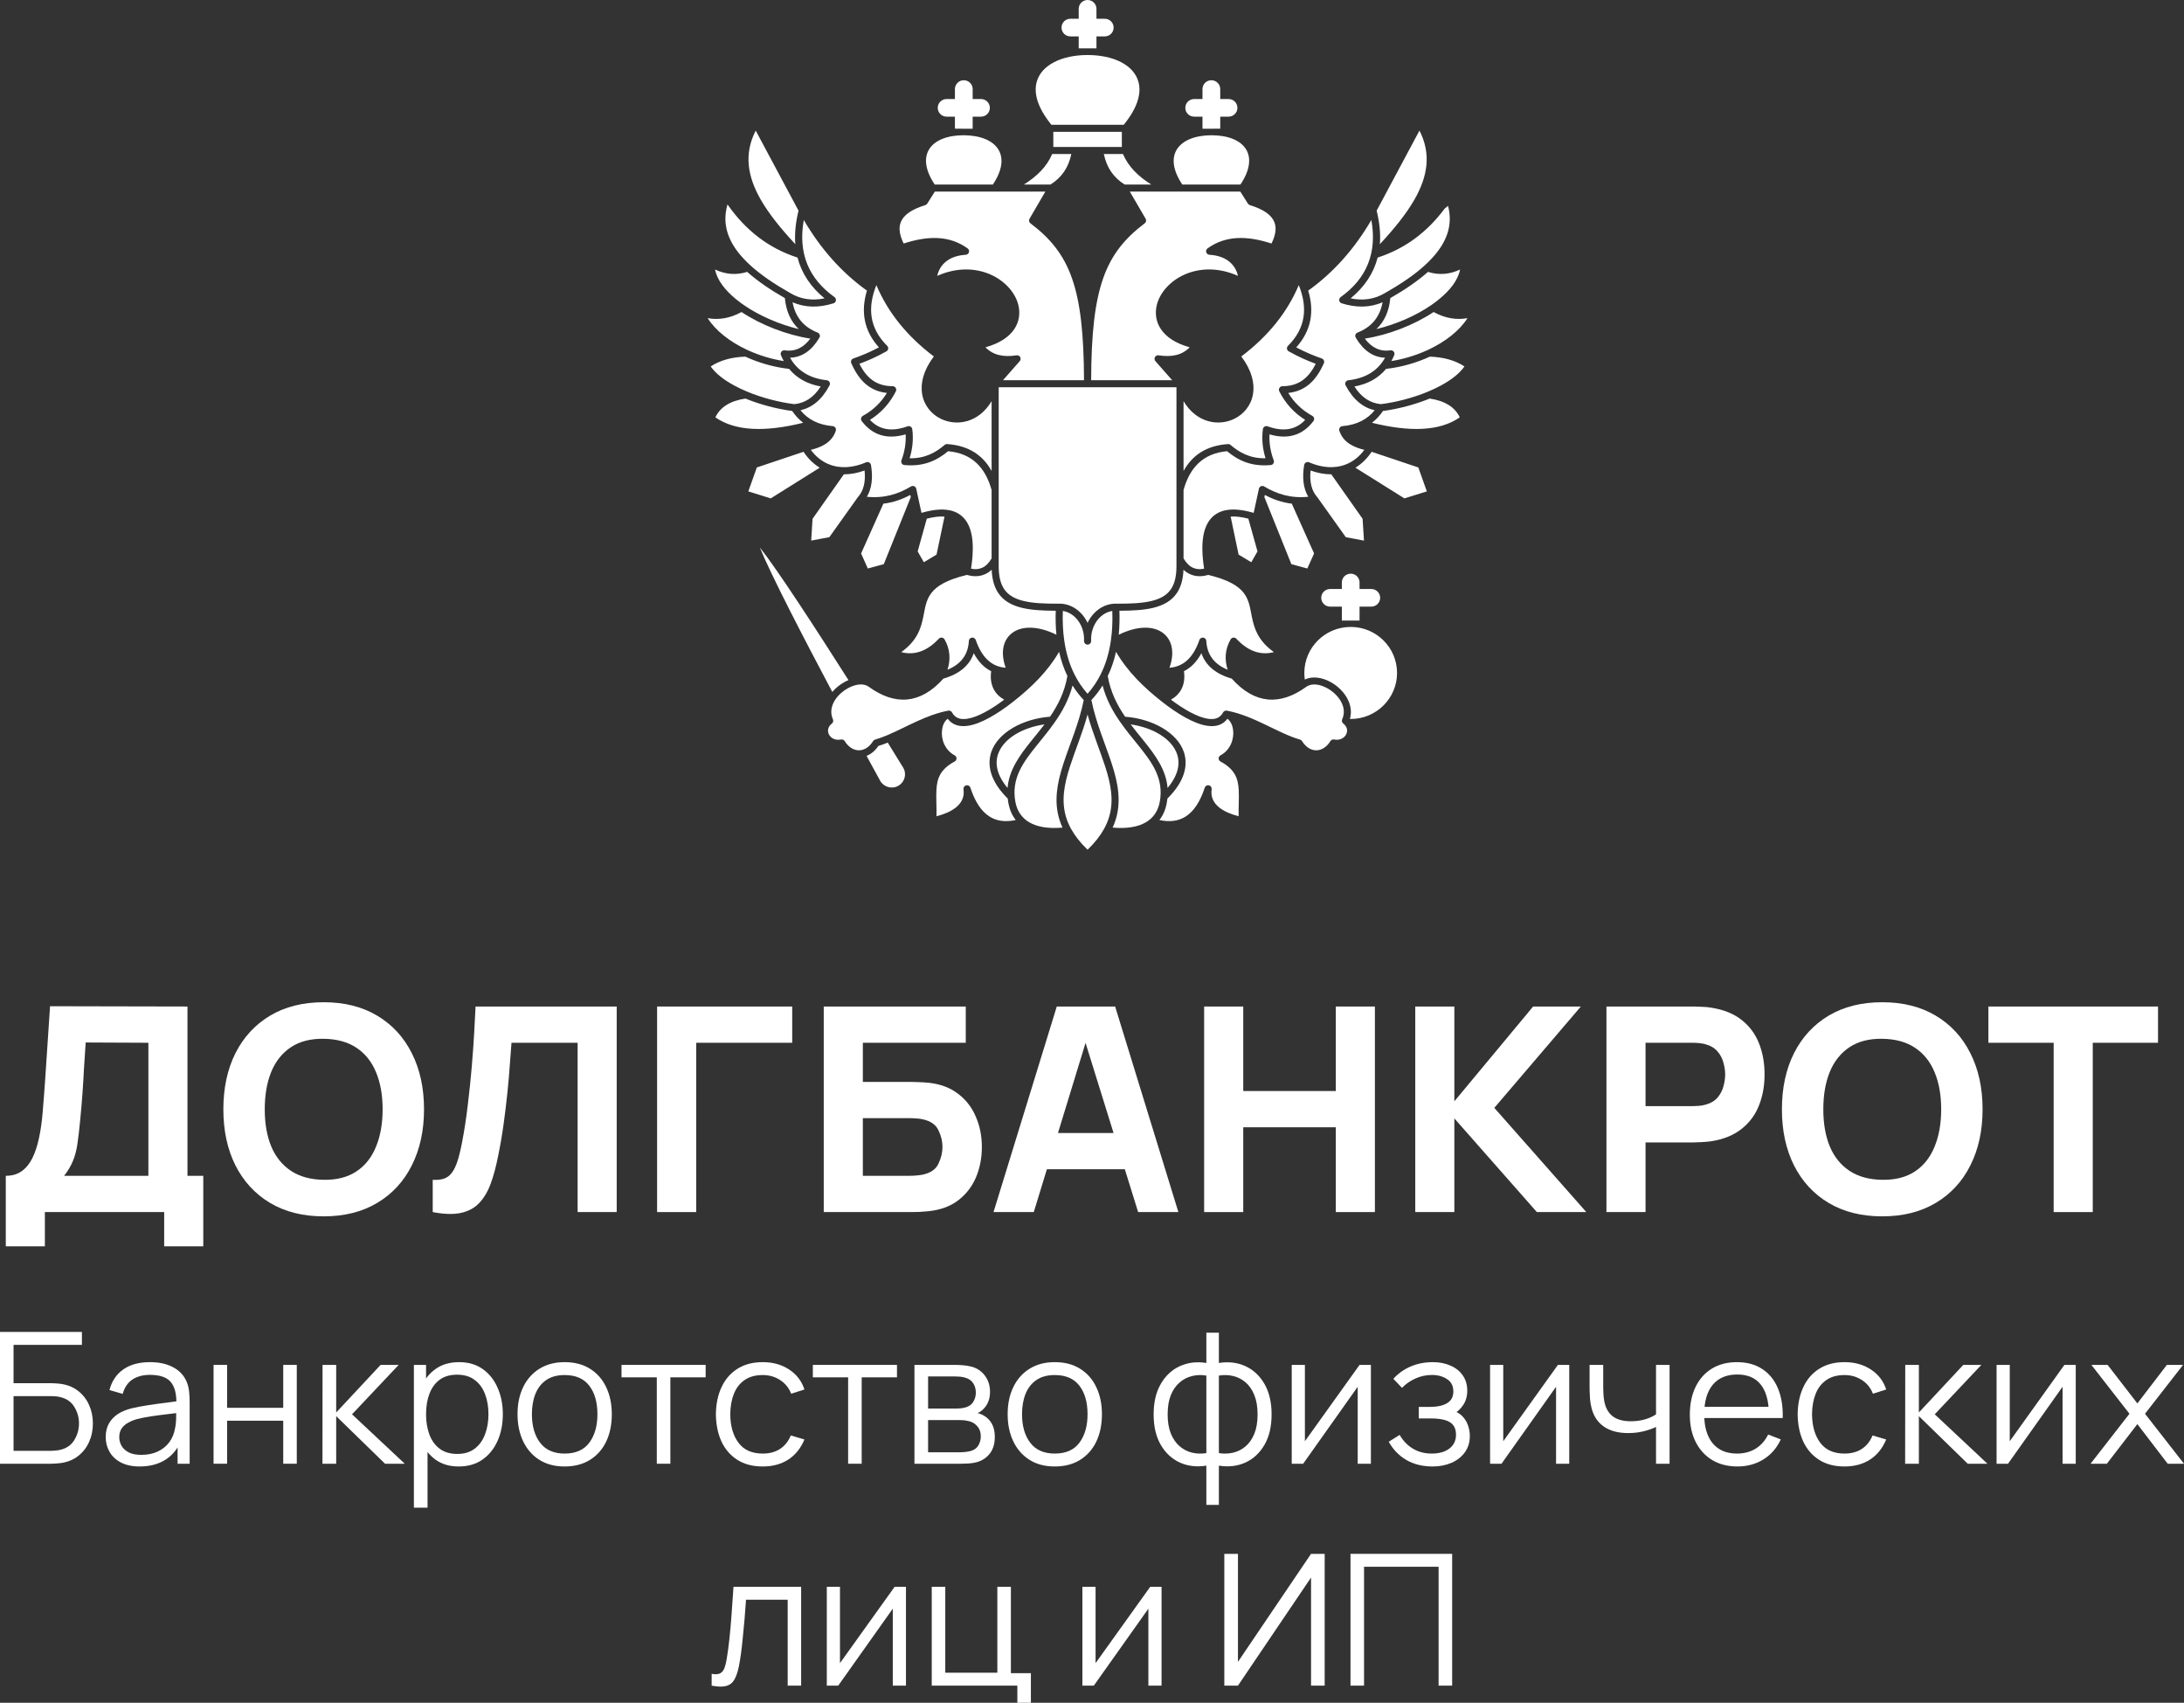 <svg width="195" height="152" viewBox="0 0 195 152" fill="none" xmlns="http://www.w3.org/2000/svg">
<rect x="0" y="0" width="195" height="152" fill="#333333" stroke="none"/>
<path fill-rule="evenodd" clip-rule="evenodd" d="M98.581 73.984C98.763 73.656 98.9 73.33 99.005 73.004C99.479 71.503 99.189 70.015 98.683 68.441C98.215 66.984 97.563 65.454 97.104 63.782C96.646 65.454 95.993 66.984 95.525 68.441C95.019 70.015 94.73 71.503 95.204 73.004C95.309 73.33 95.446 73.656 95.627 73.984C95.63 73.987 95.63 73.991 95.634 73.994C95.971 74.604 96.448 75.22 97.104 75.852C97.76 75.22 98.237 74.604 98.575 73.994C98.578 73.991 98.578 73.987 98.581 73.984ZM95.764 61.191C95.436 62.443 94.86 63.489 94.204 64.43C94.192 64.453 94.179 64.472 94.163 64.487C93.666 65.198 93.125 65.85 92.613 66.485C91.352 68.046 90.267 69.494 90.662 71.595C90.961 73.182 92.31 74.102 94.867 73.877C94.761 73.65 94.672 73.422 94.602 73.195C94.087 71.567 94.373 69.955 94.921 68.248C95.487 66.482 96.334 64.608 96.764 62.493C96.388 62.092 96.054 61.659 95.764 61.191ZM98.444 61.191C98.155 61.659 97.82 62.092 97.445 62.493C97.875 64.608 98.721 66.482 99.288 68.248C99.835 69.955 100.122 71.567 99.606 73.195C99.536 73.422 99.447 73.65 99.342 73.877C101.898 74.102 103.248 73.182 103.547 71.595C103.942 69.494 102.856 68.046 101.596 66.485C101.083 65.85 100.542 65.199 100.046 64.487C100.03 64.472 100.017 64.453 100.004 64.43C99.348 63.489 98.772 62.443 98.444 61.191ZM94.564 58.185C93.533 59.958 92.078 61.371 90.458 62.642C89.073 63.729 87.599 64.608 86.453 64.784C85.68 64.904 85.04 64.728 84.617 64.162C84.333 64.37 84.168 64.734 84.114 65.132C83.999 65.948 84.343 66.949 85.234 67.427C85.336 67.477 85.403 67.585 85.403 67.701C85.403 67.815 85.339 67.923 85.237 67.977C83.955 68.669 83.659 69.478 83.608 70.537C83.573 71.21 83.63 71.978 83.617 72.863C84.263 72.701 84.878 72.452 85.336 72.091C85.833 71.696 86.132 71.162 86.027 70.454C86.004 70.293 86.106 70.141 86.269 70.104C86.428 70.066 86.59 70.154 86.641 70.312C87.042 71.532 87.596 72.417 88.36 72.897C88.994 73.296 89.767 73.4 90.693 73.201C90.362 72.784 90.146 72.278 90.038 71.712C90.012 71.564 89.99 71.421 89.974 71.282C88.424 69.75 88.109 68.305 88.51 67.12C89.102 65.391 91.317 64.162 93.752 63.979C94.456 62.952 95.054 61.785 95.303 60.347C94.981 59.68 94.736 58.96 94.564 58.185ZM99.644 58.185C99.473 58.96 99.228 59.68 98.906 60.347C99.154 61.785 99.753 62.948 100.456 63.979C102.891 64.162 105.107 65.391 105.699 67.12C106.1 68.305 105.785 69.75 104.235 71.282C104.219 71.421 104.196 71.564 104.168 71.712C104.063 72.278 103.846 72.784 103.515 73.201C104.441 73.4 105.215 73.296 105.848 72.897C106.612 72.417 107.166 71.532 107.567 70.312C107.618 70.154 107.781 70.066 107.94 70.104C108.102 70.141 108.204 70.293 108.182 70.454C108.077 71.162 108.376 71.697 108.872 72.091C109.331 72.452 109.945 72.701 110.591 72.863C110.579 71.978 110.636 71.21 110.601 70.537C110.55 69.478 110.251 68.669 108.971 67.977C108.869 67.923 108.806 67.815 108.806 67.701C108.806 67.585 108.873 67.477 108.974 67.427C109.866 66.949 110.209 65.948 110.095 65.132C110.041 64.734 109.875 64.37 109.592 64.162C109.169 64.728 108.529 64.905 107.755 64.784C106.609 64.608 105.135 63.729 103.751 62.642C102.131 61.371 100.676 59.958 99.644 58.185ZM93.256 64.664C91.311 64.942 89.592 65.919 89.111 67.322C88.812 68.201 89.029 69.228 89.961 70.338C90.095 68.726 91.031 67.439 92.116 66.093C92.489 65.628 92.88 65.161 93.256 64.664ZM100.953 64.664C101.328 65.161 101.72 65.628 102.092 66.093C103.178 67.439 104.114 68.726 104.247 70.338C105.18 69.228 105.396 68.201 105.097 67.322C104.617 65.919 102.898 64.942 100.953 64.664ZM79.263 66.289C78.98 66.406 78.703 66.507 78.426 66.589C78.13 67.028 77.764 67.322 77.372 67.474C78.06 68.745 78.518 69.579 78.594 69.712C78.922 70.274 79.648 70.467 80.215 70.141C80.781 69.816 80.975 69.099 80.647 68.533C80.571 68.4 80.052 67.556 79.263 66.289ZM88.497 59.914C87.886 59.614 87.361 59.089 86.941 58.309C86.568 59.393 85.68 60.161 84.232 60.578C83.184 61.747 82.105 62.335 81.007 62.439C79.89 62.547 78.741 62.152 77.576 61.311C77.245 61.071 76.809 61.049 76.363 61.169C76.338 61.178 76.309 61.188 76.283 61.191C76.092 61.248 75.901 61.33 75.72 61.428C75.265 61.678 74.841 62.047 74.561 62.48C74.549 62.512 74.529 62.541 74.507 62.566C74.214 63.065 74.112 63.644 74.37 64.213C74.428 64.345 74.389 64.5 74.275 64.589C73.906 64.87 73.855 65.271 74.02 65.578C74.198 65.903 74.596 66.115 75.09 66.014C75.22 65.986 75.354 66.046 75.424 66.159C75.749 66.687 76.21 66.975 76.681 66.978C77.152 66.981 77.617 66.7 77.954 66.156C77.996 66.09 78.06 66.043 78.136 66.02C78.496 65.916 78.862 65.78 79.231 65.625C79.257 65.613 79.279 65.603 79.304 65.594C80.947 64.892 82.704 63.808 84.665 63.438C84.684 63.435 84.706 63.432 84.728 63.432C84.766 63.435 84.802 63.441 84.833 63.451C84.891 63.473 84.942 63.511 84.98 63.561C84.993 63.574 85.002 63.59 85.008 63.606C85.285 64.118 85.769 64.254 86.358 64.162C87.31 64.017 88.497 63.328 89.659 62.458C89.242 62.221 88.933 61.915 88.736 61.542C88.497 61.099 88.411 60.559 88.497 59.914ZM109.977 60.578C108.529 60.161 107.64 59.393 107.268 58.309C106.848 59.089 106.323 59.614 105.711 59.914C105.797 60.559 105.711 61.099 105.473 61.542C105.275 61.915 104.967 62.221 104.55 62.458C105.711 63.328 106.899 64.016 107.851 64.162C108.439 64.254 108.923 64.118 109.2 63.606C109.207 63.59 109.216 63.574 109.229 63.561C109.267 63.511 109.318 63.473 109.375 63.451C109.407 63.441 109.442 63.435 109.48 63.432C109.503 63.432 109.525 63.435 109.544 63.438C111.976 63.896 114.096 65.454 116.073 66.02C116.149 66.042 116.213 66.09 116.254 66.156C116.591 66.7 117.056 66.981 117.527 66.978C117.998 66.975 118.46 66.687 118.785 66.159C118.855 66.046 118.988 65.986 119.119 66.014C120.01 66.197 120.615 65.303 120.071 64.715C120.064 64.705 120.058 64.699 120.052 64.693C120.017 64.655 119.978 64.623 119.934 64.588C119.819 64.5 119.781 64.345 119.838 64.212C120.335 63.106 119.488 61.975 118.489 61.428C117.849 61.08 117.126 60.954 116.633 61.311C115.468 62.152 114.319 62.547 113.202 62.439C112.103 62.335 111.024 61.747 109.977 60.578ZM120.526 64.181H120.599C122.881 64.181 124.737 62.341 124.737 60.072C124.737 57.803 122.881 55.964 120.599 55.964C118.313 55.964 116.458 57.803 116.458 60.072C116.458 60.271 116.474 60.467 116.499 60.66C117.155 60.341 118.021 60.455 118.794 60.878C119.981 61.523 120.917 62.86 120.526 64.181ZM94.895 54.538C94.863 55.47 94.901 56.349 95.022 57.174C95.022 57.18 95.022 57.19 95.025 57.199C95.184 58.286 95.477 59.276 95.913 60.157C95.913 60.161 95.917 60.164 95.917 60.167C96.235 60.812 96.63 61.4 97.104 61.931C97.578 61.4 97.973 60.809 98.291 60.167C98.291 60.164 98.294 60.161 98.294 60.157C98.731 59.276 99.023 58.286 99.183 57.199C99.186 57.19 99.186 57.18 99.186 57.174C99.307 56.349 99.345 55.47 99.313 54.538C98.301 54.696 97.486 55.682 97.422 56.924C97.429 57.029 97.429 57.136 97.422 57.243C97.416 57.411 97.276 57.544 97.107 57.544C96.935 57.544 96.798 57.411 96.789 57.243C96.786 57.136 96.786 57.029 96.789 56.924C96.725 55.682 95.907 54.696 94.895 54.538ZM75.758 60.714C72.836 56.118 69.404 50.837 67.841 48.868C68.79 51.226 71.741 56.924 74.313 61.769C74.618 61.408 75 61.102 75.414 60.877C75.526 60.814 75.64 60.761 75.758 60.714ZM88.542 50.859C88.351 51.039 88.141 51.178 87.918 51.27C87.46 51.469 86.931 51.494 86.333 51.32C84.553 51.75 83.646 52.294 83.156 52.939C82.656 53.59 82.59 54.329 82.43 55.094C82.217 56.124 81.88 57.199 80.466 58.214C81.622 58.511 82.742 58.169 83.825 57.016C83.895 56.943 83.993 56.905 84.095 56.918C84.194 56.93 84.283 56.987 84.334 57.076C84.846 57.98 84.881 58.884 84.598 59.784C85.814 59.288 86.441 58.425 86.505 57.215C86.511 57.063 86.626 56.94 86.775 56.918C86.928 56.899 87.071 56.987 87.119 57.126C87.686 58.767 88.599 59.522 89.793 59.607C89.264 58.138 89.618 56.99 90.484 56.425C91.308 55.881 92.677 55.849 94.323 56.662C94.256 55.982 94.237 55.268 94.262 54.519C93.088 54.519 92.088 54.459 91.27 54.266C90.308 54.035 89.596 53.624 89.134 52.942C88.787 52.427 88.58 51.747 88.542 50.859ZM105.668 50.859C105.63 51.747 105.423 52.427 105.076 52.942C104.614 53.624 103.898 54.035 102.94 54.266C102.122 54.459 101.122 54.519 99.948 54.519C99.973 55.268 99.954 55.982 99.887 56.662C101.533 55.849 102.902 55.881 103.726 56.425C104.592 56.99 104.945 58.138 104.417 59.607C105.61 59.522 106.524 58.767 107.091 57.126C107.138 56.987 107.282 56.899 107.434 56.918C107.584 56.94 107.699 57.063 107.705 57.215C107.769 58.425 108.396 59.288 109.612 59.784C109.328 58.883 109.363 57.98 109.876 57.076C109.927 56.987 110.016 56.93 110.115 56.918C110.216 56.905 110.315 56.943 110.385 57.016C111.467 58.169 112.588 58.511 113.743 58.213C112.33 57.199 111.993 56.124 111.779 55.094C111.62 54.329 111.553 53.59 111.054 52.938C110.563 52.294 109.656 51.75 107.877 51.32C107.278 51.494 106.75 51.469 106.292 51.27C106.069 51.178 105.859 51.039 105.668 50.859ZM105.041 50.543V34.57H89.169V50.543C89.169 51.434 89.328 52.101 89.659 52.591C90.038 53.15 90.633 53.466 91.416 53.653C92.269 53.855 93.333 53.899 94.587 53.887H94.59C95.647 53.88 96.621 54.566 97.105 55.603C97.588 54.566 98.562 53.88 99.619 53.887H99.622C100.877 53.899 101.94 53.855 102.793 53.653C103.576 53.466 104.171 53.15 104.55 52.591C104.881 52.101 105.041 51.434 105.041 50.543ZM119.807 55.398V54.152H118.76C118.321 54.152 117.967 53.798 117.967 53.365C117.967 52.932 118.321 52.578 118.76 52.578H119.807V51.994C119.807 51.561 120.161 51.21 120.6 51.21C121.036 51.21 121.389 51.561 121.389 51.994V52.578H122.437C122.876 52.578 123.229 52.932 123.229 53.365C123.229 53.798 122.876 54.152 122.437 54.152H121.389V55.398H119.807ZM77.404 25.942C75.138 24.32 73.269 22.206 71.767 19.64C71.239 22.601 72.203 24.874 74.508 26.52C74.606 26.593 74.654 26.71 74.635 26.827C74.616 26.944 74.533 27.042 74.419 27.076C73.129 27.478 71.904 27.481 70.764 26.979C71.013 28.328 71.78 29.21 72.999 29.687C73.028 29.697 73.056 29.712 73.079 29.731H73.082C73.123 29.763 73.158 29.804 73.177 29.855H73.18C73.2 29.905 73.209 29.956 73.206 30.009L73.203 30.022C73.196 30.07 73.18 30.111 73.158 30.145C72.49 31.274 71.627 31.896 70.541 31.931C71.2 33.103 72.292 33.773 73.82 33.944C73.925 33.957 74.017 34.017 74.065 34.109C74.116 34.2 74.116 34.311 74.065 34.403C73.378 35.702 72.496 36.387 71.471 36.624C72.127 37.427 73.056 37.93 74.352 38.04C74.447 38.047 74.533 38.1 74.587 38.176C74.641 38.258 74.654 38.356 74.626 38.448C74.275 39.538 73.276 39.94 72.394 40.158C72.833 40.749 73.349 41.157 73.916 41.406C73.951 41.413 73.986 41.428 74.017 41.447C75.033 41.858 76.198 41.76 77.328 41.27C77.417 41.229 77.519 41.236 77.605 41.283C77.691 41.327 77.751 41.413 77.767 41.507C77.958 42.664 77.834 43.615 77.401 44.346C78.958 44.504 80.218 44.099 81.336 43.426C81.422 43.372 81.53 43.366 81.625 43.407C81.718 43.448 81.788 43.53 81.807 43.628L82.275 45.783L82.421 45.742C83.344 45.486 84.108 45.426 84.729 45.54C84.742 45.54 84.757 45.543 84.773 45.547C84.786 45.547 84.799 45.553 84.812 45.556C85.101 45.616 85.356 45.717 85.579 45.853C86.2 46.229 86.597 46.886 86.766 47.813C86.906 48.596 86.884 49.586 86.699 50.764C87.059 50.84 87.38 50.818 87.667 50.695C88.011 50.55 88.294 50.259 88.536 49.848V43.739C87.985 41.77 86.82 40.474 84.653 40.278C83.672 41.09 82.51 41.672 80.753 41.514C80.654 41.507 80.565 41.454 80.514 41.368C80.46 41.286 80.451 41.182 80.486 41.093C80.775 40.319 80.903 39.548 80.861 38.773C79.225 39.251 77.91 38.868 76.94 37.588C76.885 37.516 76.863 37.424 76.882 37.336C76.901 37.247 76.959 37.168 77.038 37.124C77.968 36.612 78.674 35.92 79.187 35.076C77.681 34.908 76.717 34.023 76.007 32.424C75.972 32.345 75.972 32.254 76.007 32.171C76.042 32.092 76.109 32.032 76.192 32.001C76.816 31.783 77.579 31.485 78.474 31.011C77.127 29.51 76.844 27.803 77.404 25.942ZM121.211 29.687C122.431 29.21 123.198 28.328 123.446 26.979C122.306 27.481 121.081 27.478 119.792 27.076C119.677 27.042 119.594 26.944 119.575 26.827C119.556 26.71 119.604 26.593 119.703 26.52C122.007 24.874 122.972 22.601 122.443 19.64C120.941 22.206 119.072 24.32 116.806 25.942C117.366 27.803 117.08 29.51 115.736 31.011C116.631 31.485 117.395 31.782 118.019 32.001C118.101 32.032 118.168 32.092 118.203 32.171C118.238 32.253 118.238 32.345 118.203 32.424C117.493 34.023 116.529 34.908 115.023 35.076C115.536 35.92 116.242 36.612 117.172 37.124C117.252 37.168 117.309 37.247 117.328 37.335C117.347 37.424 117.325 37.516 117.271 37.588C116.3 38.868 114.985 39.251 113.349 38.773C113.308 39.548 113.435 40.319 113.725 41.093C113.76 41.182 113.75 41.286 113.696 41.368C113.645 41.453 113.556 41.507 113.457 41.514C111.7 41.672 110.538 41.09 109.558 40.278C107.39 40.474 106.225 41.77 105.674 43.739V49.848C105.916 50.259 106.2 50.549 106.543 50.695C106.83 50.818 107.151 50.84 107.511 50.764C107.326 49.586 107.304 48.596 107.444 47.812C107.613 46.886 108.011 46.229 108.631 45.853C108.854 45.717 109.109 45.616 109.399 45.556C109.411 45.553 109.424 45.546 109.437 45.546C109.453 45.543 109.469 45.54 109.481 45.54C110.102 45.426 110.866 45.486 111.789 45.742L111.936 45.783L112.403 43.628C112.423 43.53 112.493 43.448 112.585 43.407C112.68 43.366 112.789 43.372 112.875 43.426C113.992 44.099 115.252 44.503 116.809 44.345C116.376 43.615 116.252 42.664 116.443 41.507C116.459 41.412 116.519 41.327 116.605 41.283C116.691 41.235 116.793 41.229 116.882 41.27C118.012 41.76 119.177 41.858 120.193 41.447C120.225 41.428 120.26 41.412 120.295 41.406C120.861 41.156 121.377 40.749 121.816 40.158C120.934 39.94 119.935 39.538 119.585 38.448C119.556 38.356 119.569 38.258 119.623 38.176C119.677 38.1 119.763 38.046 119.858 38.04C121.154 37.929 122.084 37.427 122.739 36.624C121.714 36.387 120.833 35.701 120.145 34.402C120.094 34.311 120.094 34.2 120.145 34.108C120.193 34.017 120.285 33.957 120.39 33.944C121.918 33.773 123.01 33.103 123.669 31.931C122.583 31.896 121.721 31.273 121.052 30.145C121.03 30.11 121.014 30.069 121.008 30.022L121.004 30.009C121.001 29.956 121.011 29.905 121.03 29.855H121.033C121.052 29.804 121.087 29.763 121.129 29.731H121.132C121.154 29.712 121.183 29.697 121.211 29.687ZM112.891 44.374L115.3 50.36L116.726 50.748L117.328 49.405L115.338 44.961C114.453 44.854 113.661 44.573 112.932 44.181L112.891 44.374ZM81.32 44.374C81.294 44.254 81.279 44.181 81.279 44.181C80.55 44.573 79.757 44.854 78.872 44.962L76.883 49.405L77.484 50.748L78.91 50.36L81.32 44.374ZM111.461 46.301C110.85 46.144 110.325 46.08 109.879 46.115L110.589 49.509L111.725 50.189L112.276 49.222L111.461 46.301ZM84.331 46.115C83.885 46.08 83.36 46.144 82.749 46.301L81.934 49.222L82.485 50.189L83.621 49.509L84.331 46.115ZM118.865 42.341C118.26 42.344 117.637 42.224 117.016 42C116.914 42.999 117.095 43.798 117.608 44.374L117.633 44.405L120.161 47.951L121.784 48.258L121.66 46.311L118.865 42.341ZM76.603 44.373C77.115 43.798 77.296 42.999 77.195 42C76.574 42.224 75.95 42.344 75.345 42.341L72.55 46.311L72.426 48.258L74.05 47.951L76.577 44.405L76.603 44.373ZM122.469 40.331C122.049 40.954 121.558 41.422 121.02 41.75L125.394 44.49L127.396 43.865L126.636 41.728L122.469 40.331ZM71.742 40.331L67.575 41.728L66.814 43.865L68.816 44.49L73.19 41.75C72.652 41.422 72.162 40.954 71.742 40.331ZM88.536 35.812C87.374 37.759 85.416 38.065 84.022 37.395C83.153 36.978 82.488 36.178 82.326 35.135C82.182 34.2 82.443 33.056 83.379 31.82C80.96 29.993 79.266 27.863 78.248 25.452C77.433 27.471 77.627 29.298 79.206 30.866C79.219 30.875 79.228 30.888 79.238 30.9C79.26 30.926 79.273 30.954 79.286 30.983C79.302 31.03 79.308 31.084 79.302 31.134C79.295 31.185 79.276 31.232 79.244 31.276C79.225 31.302 79.203 31.324 79.18 31.343C79.165 31.352 79.152 31.359 79.136 31.368C78.21 31.89 77.401 32.228 76.733 32.474C77.388 33.783 78.28 34.468 79.706 34.475C79.817 34.475 79.916 34.532 79.973 34.627C80.03 34.718 80.037 34.832 79.989 34.93C79.461 35.976 78.703 36.836 77.675 37.48C78.522 38.394 79.652 38.555 81.03 38.056C81.122 38.024 81.221 38.033 81.304 38.084C81.386 38.132 81.441 38.217 81.453 38.312C81.565 39.178 81.485 40.044 81.215 40.91C82.596 40.932 83.535 40.404 84.34 39.718C84.404 39.661 84.487 39.636 84.57 39.642C86.499 39.775 87.759 40.641 88.536 42.041L88.536 35.812ZM115.004 30.866C116.582 29.298 116.777 27.471 115.962 25.452C114.943 27.863 113.25 29.993 110.83 31.82C111.766 33.056 112.027 34.2 111.881 35.136C111.722 36.178 111.056 36.978 110.187 37.395C108.793 38.065 106.836 37.759 105.674 35.812V42.041C106.45 40.641 107.711 39.775 109.64 39.642C109.723 39.636 109.805 39.661 109.869 39.718C110.674 40.404 111.613 40.932 112.995 40.91C112.724 40.044 112.645 39.178 112.756 38.312C112.769 38.217 112.823 38.132 112.906 38.084C112.989 38.034 113.087 38.024 113.18 38.056C114.558 38.555 115.688 38.394 116.535 37.481C115.506 36.836 114.749 35.976 114.221 34.93C114.173 34.832 114.179 34.718 114.236 34.627C114.294 34.532 114.392 34.475 114.504 34.475C115.93 34.469 116.821 33.783 117.477 32.474C116.808 32.228 116 31.89 115.074 31.368C115.058 31.359 115.045 31.352 115.029 31.343C115.007 31.324 114.984 31.302 114.965 31.277C114.934 31.232 114.914 31.185 114.908 31.134C114.902 31.084 114.908 31.03 114.924 30.983C114.937 30.954 114.949 30.926 114.972 30.901C114.981 30.888 114.991 30.875 115.004 30.866ZM66.556 35.578C65.187 35.786 64.299 36.346 63.872 37.256C65.684 38.514 68.361 38.568 71.713 37.74C71.331 37.446 71.006 37.092 70.729 36.687C69.373 36.507 67.886 36.121 66.556 35.578ZM127.654 35.578C126.323 36.121 124.837 36.507 123.481 36.687C123.204 37.092 122.879 37.446 122.497 37.74C125.849 38.568 128.526 38.514 130.337 37.256C129.911 36.346 129.023 35.786 127.654 35.578ZM66.544 31.836C65.334 31.88 64.296 32.158 63.456 32.711C63.905 33.356 64.656 33.925 65.56 34.415C65.92 34.611 66.308 34.791 66.709 34.958C66.715 34.962 66.722 34.965 66.728 34.968C68.062 35.521 69.561 35.907 70.92 36.077C71.847 35.989 72.642 35.502 73.279 34.5C72.076 34.282 71.137 33.754 70.456 32.929C69.115 32.781 67.763 32.395 66.544 31.836ZM127.667 31.836C126.448 32.395 125.095 32.781 123.755 32.929C123.074 33.754 122.135 34.282 120.931 34.5C121.568 35.502 122.364 35.989 123.29 36.077C124.649 35.907 126.149 35.521 127.482 34.968C127.489 34.965 127.495 34.962 127.501 34.958C127.902 34.791 128.291 34.611 128.651 34.415C129.555 33.925 130.306 33.356 130.755 32.711C129.914 32.158 128.877 31.88 127.667 31.836ZM110.745 17.105H100.877L102.291 19.529C102.37 19.665 102.335 19.839 102.208 19.933C98.649 22.623 97.452 25.711 97.424 33.94H104.659L103.16 32.237C103.074 32.136 103.058 31.994 103.122 31.877C103.185 31.76 103.316 31.696 103.446 31.718C104.583 31.895 105.538 31.718 106.222 31.001C103.656 30.293 102.921 28.672 103.293 27.202C103.841 25.031 106.954 23.037 110.532 24.626C110.427 24.168 110.21 23.776 109.892 23.473C109.443 23.043 108.797 22.79 107.985 22.743C107.852 22.733 107.737 22.642 107.699 22.515C107.661 22.389 107.708 22.25 107.817 22.174C109.424 21.017 111.318 21.02 113.527 21.738C113.868 21.039 114.005 20.394 113.785 19.835C113.534 19.2 112.843 18.694 111.592 18.308C111.522 18.286 111.458 18.239 111.42 18.176L110.745 17.105ZM93.333 17.105H83.466L82.791 18.176C82.753 18.239 82.689 18.287 82.619 18.309C81.368 18.695 80.677 19.2 80.426 19.835C80.206 20.395 80.343 21.04 80.683 21.738C82.893 21.021 84.787 21.017 86.394 22.174C86.502 22.25 86.55 22.389 86.512 22.516C86.474 22.642 86.359 22.734 86.225 22.743C85.414 22.791 84.767 23.043 84.319 23.473C84 23.777 83.784 24.169 83.679 24.627C87.257 23.037 90.37 25.031 90.917 27.203C91.29 28.672 90.555 30.294 87.989 31.002C88.673 31.719 89.628 31.896 90.764 31.719C90.895 31.697 91.026 31.76 91.089 31.877C91.153 31.994 91.137 32.136 91.051 32.237L89.552 33.941H96.787C96.758 25.711 95.562 22.623 92.003 19.934C91.876 19.839 91.841 19.665 91.92 19.529L93.333 17.105ZM128.001 27.854C126.247 29.017 123.968 29.898 121.861 30.227C122.453 31.02 123.198 31.409 124.146 31.273C124.258 31.257 124.372 31.302 124.442 31.39C124.512 31.482 124.528 31.602 124.484 31.706C124.404 31.89 124.321 32.063 124.229 32.231C125.33 32.057 126.429 31.722 127.431 31.264C127.463 31.242 127.498 31.226 127.536 31.216C129.036 30.512 130.306 29.532 131.025 28.4C130.048 28.577 129.042 28.422 128.001 27.854ZM66.209 27.854C65.169 28.422 64.163 28.577 63.185 28.4C63.905 29.532 65.175 30.512 66.674 31.216C66.712 31.226 66.747 31.242 66.779 31.264C67.782 31.722 68.88 32.057 69.981 32.231C69.889 32.063 69.806 31.89 69.727 31.706C69.682 31.602 69.698 31.482 69.768 31.39C69.838 31.302 69.953 31.257 70.064 31.273C71.013 31.409 71.758 31.02 72.35 30.227C70.243 29.898 67.963 29.017 66.209 27.854ZM127.817 27.218C128.056 27.054 128.282 26.883 128.495 26.706C129.482 25.9 130.188 24.993 130.363 24.058C129.472 24.485 128.489 24.589 127.502 24.27C126.579 25.085 125.439 25.866 124.134 26.611C124.023 27.803 123.596 28.713 122.893 29.377C124.634 28.957 126.404 28.192 127.795 27.234C127.801 27.228 127.811 27.225 127.817 27.218ZM66.71 24.27C65.723 24.589 64.739 24.485 63.845 24.058C64.023 24.993 64.73 25.9 65.713 26.706C65.93 26.883 66.156 27.054 66.395 27.218C66.401 27.225 66.411 27.228 66.417 27.234C67.808 28.192 69.578 28.956 71.319 29.377C70.616 28.713 70.189 27.803 70.078 26.611L70.062 26.602C69.431 26.242 68.814 25.859 68.219 25.445C67.697 25.082 67.191 24.693 66.713 24.273L66.71 24.27ZM129.288 18.375C129.749 20.101 129.164 21.634 127.868 23.037C127.671 23.252 127.457 23.464 127.231 23.672C127.225 23.675 127.219 23.682 127.212 23.688C126.267 24.551 125.061 25.363 123.676 26.147L123.666 26.153C122.711 26.732 121.68 26.855 120.591 26.634C121.826 25.619 122.638 24.409 123.004 22.993C125.417 22.215 127.406 20.749 128.989 18.619C129.087 18.54 129.186 18.46 129.288 18.375ZM71.208 22.993C68.658 22.171 66.58 20.581 64.956 18.249C64.437 20.025 65.02 21.599 66.344 23.037C66.541 23.252 66.755 23.464 66.981 23.672C66.987 23.675 66.993 23.682 67 23.688C67.945 24.551 69.152 25.363 70.536 26.147L70.546 26.153C71.501 26.732 72.532 26.855 73.621 26.634C72.386 25.619 71.574 24.409 71.208 22.993ZM122.915 18.805C123.18 19.88 123.275 20.878 123.202 21.798C124.475 20.43 125.548 19.111 126.293 17.813C127.47 15.752 127.805 13.745 126.738 11.656L122.915 18.805ZM71.297 18.805C70.816 17.904 67.474 11.656 67.474 11.656C66.407 13.745 66.742 15.752 67.919 17.813C68.664 19.112 69.737 20.43 71.01 21.798C70.937 20.875 71.033 19.88 71.297 18.805ZM108.158 12.073C109.641 12.076 110.758 12.519 111.258 13.334C111.732 14.115 111.608 15.199 110.752 16.476H105.563C104.713 15.202 104.592 14.124 105.07 13.347C105.573 12.531 106.687 12.083 108.158 12.073ZM95.654 13.751H93.945C93.464 14.883 92.563 15.758 91.414 16.476H93.792C94.814 15.831 95.403 14.946 95.654 13.751ZM100.266 13.751H98.557C98.808 14.946 99.397 15.831 100.419 16.476H102.797C101.648 15.758 100.747 14.883 100.266 13.751ZM83.459 16.476C82.603 15.199 82.479 14.115 82.953 13.334C83.453 12.519 84.573 12.073 86.053 12.073C87.521 12.083 88.638 12.531 89.141 13.347C89.619 14.124 89.498 15.202 88.648 16.476H83.459ZM100.165 11.77H94.046V13.122H100.165V11.77ZM85.261 11.488V10.414H84.519C84.08 10.414 83.727 10.06 83.727 9.627C83.727 9.191 84.08 8.84 84.519 8.84H85.261V7.949C85.261 7.516 85.618 7.162 86.054 7.162C86.49 7.162 86.846 7.516 86.846 7.949V8.84H87.588C88.027 8.84 88.38 9.191 88.38 9.627C88.38 10.06 88.027 10.414 87.588 10.414H86.846V11.492L85.261 11.488ZM107.365 11.492V10.414H106.623C106.184 10.414 105.831 10.06 105.831 9.627C105.831 9.191 106.184 8.84 106.623 8.84H107.365V7.949C107.365 7.516 107.721 7.162 108.158 7.162C108.594 7.162 108.95 7.516 108.95 7.949V8.84H109.692C110.131 8.84 110.484 9.191 110.484 9.627C110.484 10.06 110.131 10.414 109.692 10.414H108.95V11.488L107.365 11.492ZM100.333 11.141H93.878C92.655 9.64 92.286 8.353 92.557 7.332C92.971 5.771 94.839 4.915 97.106 4.911C99.372 4.915 101.24 5.771 101.654 7.332C101.925 8.353 101.556 9.64 100.333 11.141ZM96.313 4.317V3.249H95.571C95.132 3.249 94.779 2.898 94.779 2.462C94.779 2.029 95.132 1.675 95.571 1.675H96.313V0.787C96.313 0.351 96.669 0 97.106 0C97.542 0 97.898 0.351 97.898 0.787V1.675H98.64C99.079 1.675 99.432 2.029 99.432 2.462C99.432 2.898 99.079 3.249 98.64 3.249H97.898V4.317H96.313Z" fill="white"/>
<path d="M0.517 111.256V104.961C1.073 104.961 1.543 104.826 1.928 104.554C2.322 104.273 2.643 103.883 2.891 103.381C3.139 102.872 3.336 102.277 3.481 101.597C3.627 100.918 3.734 100.179 3.802 99.38C3.888 98.361 3.965 97.358 4.033 96.373C4.102 95.379 4.17 94.351 4.238 93.289C4.307 92.219 4.384 91.064 4.469 89.823L16.739 89.849V104.961H18.15V111.256H14.659V108.198H4.007V111.256H0.517ZM5.727 104.961H13.248V93.085L7.652 93.06C7.592 93.901 7.541 94.674 7.498 95.379C7.464 96.084 7.421 96.798 7.37 97.52C7.319 98.242 7.25 99.049 7.165 99.941C7.079 100.833 6.993 101.568 6.908 102.145C6.822 102.715 6.69 103.211 6.51 103.636C6.339 104.061 6.078 104.503 5.727 104.961Z" fill="white"/>
<path d="M28.901 108.58C27.053 108.58 25.457 108.181 24.114 107.382C22.779 106.584 21.748 105.467 21.021 104.031C20.302 102.596 19.943 100.926 19.943 99.023C19.943 97.121 20.302 95.451 21.021 94.016C21.748 92.58 22.779 91.463 24.114 90.664C25.457 89.866 27.053 89.467 28.901 89.467C30.749 89.467 32.34 89.866 33.675 90.664C35.018 91.463 36.049 92.58 36.768 94.016C37.495 95.451 37.859 97.121 37.859 99.023C37.859 100.926 37.495 102.596 36.768 104.031C36.049 105.467 35.018 106.584 33.675 107.382C32.34 108.181 30.749 108.58 28.901 108.58ZM28.901 105.318C30.073 105.335 31.048 105.085 31.827 104.566C32.606 104.048 33.187 103.313 33.572 102.362C33.966 101.411 34.163 100.298 34.163 99.023C34.163 97.749 33.966 96.645 33.572 95.71C33.187 94.776 32.606 94.05 31.827 93.531C31.048 93.013 30.073 92.746 28.901 92.729C27.729 92.712 26.753 92.962 25.975 93.481C25.196 93.999 24.61 94.734 24.216 95.685C23.831 96.636 23.639 97.749 23.639 99.023C23.639 100.298 23.831 101.402 24.216 102.336C24.61 103.271 25.196 103.997 25.975 104.515C26.753 105.034 27.729 105.301 28.901 105.318Z" fill="white"/>
<path d="M38.636 108.198V105.318C39.03 105.344 39.363 105.31 39.637 105.216C39.911 105.123 40.142 104.953 40.33 104.707C40.527 104.452 40.698 104.103 40.843 103.662C40.989 103.211 41.126 102.651 41.254 101.98C41.46 100.918 41.631 99.801 41.768 98.628C41.913 97.448 42.033 96.292 42.127 95.162C42.221 94.033 42.294 93.005 42.345 92.079C42.396 91.144 42.435 90.401 42.461 89.849H55.063V108.198H51.573V93.085H45.669C45.635 93.561 45.588 94.181 45.528 94.946C45.477 95.71 45.404 96.556 45.31 97.482C45.216 98.408 45.1 99.368 44.963 100.361C44.826 101.355 44.66 102.319 44.463 103.254C44.283 104.163 44.065 104.97 43.808 105.675C43.551 106.372 43.209 106.945 42.781 107.395C42.362 107.837 41.819 108.13 41.152 108.274C40.484 108.419 39.646 108.393 38.636 108.198Z" fill="white"/>
<path d="M58.669 108.198V89.849H70.733V93.085H62.16V108.198H58.669Z" fill="white"/>
<path d="M73.549 108.198V89.849H86.229V93.085H77.04V96.577H81.352C81.523 96.577 81.763 96.585 82.071 96.602C82.379 96.611 82.653 96.628 82.892 96.653C83.953 96.764 84.834 97.091 85.536 97.635C86.246 98.17 86.777 98.854 87.127 99.686C87.487 100.51 87.666 101.411 87.666 102.387C87.666 103.364 87.491 104.269 87.14 105.102C86.789 105.926 86.259 106.609 85.549 107.153C84.847 107.688 83.962 108.011 82.892 108.122C82.653 108.147 82.379 108.168 82.071 108.185C81.771 108.194 81.532 108.198 81.352 108.198H73.549ZM77.04 104.961H81.198C81.378 104.961 81.575 104.953 81.788 104.936C82.002 104.919 82.199 104.893 82.379 104.859C83.089 104.707 83.56 104.38 83.791 103.878C84.03 103.377 84.15 102.88 84.15 102.387C84.15 101.886 84.03 101.389 83.791 100.897C83.56 100.395 83.089 100.068 82.379 99.915C82.199 99.873 82.002 99.847 81.788 99.839C81.575 99.822 81.378 99.814 81.198 99.814H77.04V104.961Z" fill="white"/>
<path d="M88.708 108.198L94.355 89.849H99.566L105.212 108.198H101.619L96.588 92.015H97.255L92.302 108.198H88.708ZM92.096 104.375V101.139H101.85V104.375H92.096Z" fill="white"/>
<path d="M107.513 108.198V89.849H111.004V97.392H119.269V89.849H122.759V108.198H119.269V100.629H111.004V108.198H107.513Z" fill="white"/>
<path d="M126.362 108.198V89.849H129.853V98.31L136.886 89.849H141.147L133.421 98.896L141.635 108.198H137.22L129.853 99.839V108.198H126.362Z" fill="white"/>
<path d="M143.432 108.198V89.849H151.235C151.415 89.849 151.655 89.857 151.954 89.874C152.262 89.883 152.536 89.908 152.775 89.951C153.879 90.121 154.782 90.482 155.483 91.034C156.194 91.586 156.715 92.283 157.049 93.124C157.383 93.956 157.55 94.886 157.55 95.914C157.55 96.942 157.379 97.877 157.036 98.718C156.703 99.55 156.181 100.242 155.471 100.795C154.769 101.347 153.871 101.708 152.775 101.878C152.536 101.912 152.262 101.937 151.954 101.954C151.646 101.971 151.407 101.98 151.235 101.98H146.923V108.198H143.432ZM146.923 98.743H151.081C151.261 98.743 151.458 98.735 151.672 98.718C151.886 98.701 152.082 98.667 152.262 98.616C152.733 98.488 153.096 98.276 153.353 97.979C153.61 97.673 153.785 97.337 153.879 96.972C153.982 96.598 154.033 96.246 154.033 95.914C154.033 95.583 153.982 95.235 153.879 94.869C153.785 94.496 153.61 94.16 153.353 93.863C153.096 93.557 152.733 93.34 152.262 93.213C152.082 93.162 151.886 93.128 151.672 93.111C151.458 93.094 151.261 93.085 151.081 93.085H146.923V98.743Z" fill="white"/>
<path d="M168.058 108.58C166.21 108.58 164.614 108.181 163.271 107.382C161.936 106.584 160.905 105.467 160.178 104.031C159.459 102.596 159.1 100.926 159.1 99.023C159.1 97.121 159.459 95.451 160.178 94.016C160.905 92.58 161.936 91.463 163.271 90.664C164.614 89.866 166.21 89.467 168.058 89.467C169.906 89.467 171.497 89.866 172.832 90.664C174.175 91.463 175.206 92.58 175.925 94.016C176.652 95.451 177.016 97.121 177.016 99.023C177.016 100.926 176.652 102.596 175.925 104.031C175.206 105.467 174.175 106.584 172.832 107.382C171.497 108.181 169.906 108.58 168.058 108.58ZM168.058 105.318C169.23 105.335 170.205 105.085 170.984 104.566C171.762 104.048 172.344 103.313 172.729 102.362C173.123 101.411 173.32 100.298 173.32 99.023C173.32 97.749 173.123 96.645 172.729 95.71C172.344 94.776 171.762 94.05 170.984 93.531C170.205 93.013 169.23 92.746 168.058 92.729C166.886 92.712 165.91 92.962 165.132 93.481C164.353 93.999 163.767 94.734 163.373 95.685C162.988 96.636 162.796 97.749 162.796 99.023C162.796 100.298 162.988 101.402 163.373 102.336C163.767 103.271 164.353 103.997 165.132 104.515C165.91 105.034 166.886 105.301 168.058 105.318Z" fill="white"/>
<path d="M183.363 108.198V93.085H177.536V89.849H192.68V93.085H186.854V108.198H183.363Z" fill="white"/>
<path d="M0 130.663V118.899H7.315V120.051H1.21V123.474H4.575C4.69 123.474 4.819 123.479 4.962 123.49C5.11 123.496 5.258 123.509 5.406 123.531C6.015 123.613 6.533 123.82 6.961 124.152C7.394 124.484 7.724 124.903 7.949 125.41C8.179 125.917 8.294 126.469 8.294 127.068C8.294 127.668 8.179 128.22 7.949 128.727C7.724 129.233 7.394 129.653 6.961 129.985C6.533 130.317 6.015 130.524 5.406 130.606C5.258 130.622 5.11 130.636 4.962 130.647C4.819 130.658 4.69 130.663 4.575 130.663H0ZM1.21 129.511H4.542C4.641 129.511 4.756 129.506 4.888 129.495C5.019 129.484 5.148 129.468 5.274 129.446C5.883 129.326 6.33 129.037 6.616 128.58C6.906 128.117 7.052 127.613 7.052 127.068C7.052 126.518 6.906 126.015 6.616 125.557C6.33 125.1 5.883 124.811 5.274 124.691C5.148 124.664 5.019 124.647 4.888 124.642C4.756 124.631 4.641 124.626 4.542 124.626H1.21V129.511Z" fill="white"/>
<path d="M12.474 130.908C11.805 130.908 11.243 130.788 10.788 130.549C10.338 130.309 10 129.99 9.775 129.593C9.551 129.195 9.438 128.762 9.438 128.294C9.438 127.815 9.534 127.406 9.726 127.068C9.924 126.725 10.19 126.445 10.524 126.227C10.864 126.009 11.257 125.843 11.701 125.729C12.151 125.62 12.647 125.524 13.19 125.443C13.739 125.356 14.274 125.282 14.795 125.222C15.321 125.157 15.782 125.094 16.177 125.034L15.749 125.296C15.766 124.424 15.596 123.779 15.239 123.359C14.883 122.94 14.263 122.73 13.38 122.73C12.771 122.73 12.255 122.866 11.833 123.139C11.416 123.411 11.122 123.841 10.952 124.43L9.775 124.086C9.978 123.297 10.387 122.684 11.002 122.248C11.616 121.813 12.414 121.595 13.396 121.595C14.208 121.595 14.896 121.747 15.461 122.052C16.032 122.352 16.435 122.788 16.671 123.359C16.78 123.615 16.852 123.901 16.885 124.217C16.918 124.533 16.934 124.854 16.934 125.181V130.663H15.856V128.449L16.169 128.58C15.867 129.337 15.398 129.914 14.762 130.312C14.126 130.709 13.363 130.908 12.474 130.908ZM12.614 129.871C13.179 129.871 13.673 129.77 14.095 129.568C14.518 129.367 14.858 129.092 15.116 128.743C15.373 128.389 15.541 127.992 15.618 127.55C15.683 127.267 15.719 126.957 15.725 126.619C15.73 126.276 15.733 126.02 15.733 125.851L16.194 126.088C15.782 126.143 15.335 126.197 14.852 126.251C14.375 126.306 13.903 126.369 13.437 126.439C12.976 126.51 12.559 126.595 12.186 126.693C11.934 126.763 11.69 126.864 11.454 126.995C11.218 127.12 11.023 127.289 10.87 127.501C10.722 127.714 10.648 127.978 10.648 128.294C10.648 128.55 10.711 128.798 10.837 129.037C10.969 129.277 11.177 129.476 11.462 129.634C11.753 129.792 12.137 129.871 12.614 129.871Z" fill="white"/>
<path d="M19.068 130.663V121.84H20.277V125.671H25.288V121.84H26.498V130.663H25.288V126.823H20.277V130.663H19.068Z" fill="white"/>
<path d="M28.791 130.663L28.799 121.84H30.017V126.088L33.983 121.84H35.596L31.432 126.251L36.139 130.663H34.378L30.017 126.415V130.663H28.791Z" fill="white"/>
<path d="M40.954 130.908C40.136 130.908 39.445 130.704 38.88 130.295C38.315 129.882 37.887 129.323 37.597 128.621C37.306 127.913 37.161 127.12 37.161 126.243C37.161 125.35 37.306 124.555 37.597 123.858C37.893 123.155 38.326 122.602 38.897 122.199C39.467 121.796 40.169 121.595 41.003 121.595C41.815 121.595 42.512 121.799 43.093 122.207C43.675 122.616 44.119 123.171 44.426 123.874C44.739 124.577 44.895 125.366 44.895 126.243C44.895 127.126 44.739 127.918 44.426 128.621C44.114 129.323 43.664 129.882 43.077 130.295C42.49 130.704 41.782 130.908 40.954 130.908ZM36.955 134.585V121.84H38.041V128.482H38.173V134.585H36.955ZM40.83 129.789C41.45 129.789 41.966 129.634 42.377 129.323C42.789 129.013 43.096 128.591 43.299 128.057C43.507 127.518 43.612 126.913 43.612 126.243C43.612 125.579 43.51 124.98 43.307 124.446C43.104 123.912 42.794 123.49 42.377 123.18C41.966 122.869 41.442 122.714 40.806 122.714C40.186 122.714 39.67 122.864 39.259 123.163C38.853 123.463 38.548 123.88 38.345 124.413C38.142 124.942 38.041 125.552 38.041 126.243C38.041 126.924 38.142 127.534 38.345 128.073C38.548 128.607 38.856 129.026 39.267 129.331C39.678 129.636 40.2 129.789 40.83 129.789Z" fill="white"/>
<path d="M50.413 130.908C49.53 130.908 48.776 130.709 48.15 130.312C47.525 129.914 47.045 129.364 46.71 128.662C46.376 127.959 46.208 127.153 46.208 126.243C46.208 125.317 46.378 124.506 46.718 123.809C47.059 123.112 47.541 122.57 48.167 122.183C48.797 121.791 49.546 121.595 50.413 121.595C51.302 121.595 52.059 121.794 52.684 122.191C53.315 122.583 53.795 123.131 54.124 123.833C54.459 124.53 54.626 125.334 54.626 126.243C54.626 127.169 54.459 127.983 54.124 128.686C53.789 129.383 53.307 129.928 52.676 130.32C52.045 130.712 51.291 130.908 50.413 130.908ZM50.413 129.756C51.4 129.756 52.136 129.432 52.618 128.784C53.101 128.131 53.342 127.284 53.342 126.243C53.342 125.176 53.098 124.326 52.61 123.694C52.127 123.063 51.395 122.747 50.413 122.747C49.749 122.747 49.201 122.896 48.767 123.196C48.34 123.49 48.019 123.901 47.805 124.43C47.596 124.952 47.492 125.557 47.492 126.243C47.492 127.305 47.739 128.158 48.233 128.8C48.726 129.438 49.453 129.756 50.413 129.756Z" fill="white"/>
<path d="M58.643 130.663V122.951H55.492V121.84H63.004V122.951H59.853V130.663H58.643Z" fill="white"/>
<path d="M68.099 130.908C67.204 130.908 66.447 130.709 65.828 130.312C65.208 129.914 64.736 129.367 64.412 128.67C64.094 127.967 63.929 127.161 63.919 126.251C63.929 125.326 64.1 124.514 64.429 123.817C64.758 123.114 65.232 122.57 65.852 122.183C66.472 121.791 67.224 121.595 68.107 121.595C69.006 121.595 69.788 121.813 70.452 122.248C71.121 122.684 71.579 123.28 71.826 124.037L70.641 124.413C70.433 123.885 70.101 123.476 69.645 123.188C69.196 122.894 68.68 122.747 68.099 122.747C67.446 122.747 66.905 122.896 66.478 123.196C66.05 123.49 65.731 123.901 65.523 124.43C65.315 124.958 65.208 125.565 65.202 126.251C65.213 127.308 65.46 128.158 65.943 128.8C66.425 129.438 67.144 129.756 68.099 129.756C68.702 129.756 69.215 129.62 69.637 129.348C70.065 129.07 70.389 128.667 70.608 128.139L71.826 128.498C71.497 129.282 71.014 129.882 70.378 130.295C69.741 130.704 68.982 130.908 68.099 130.908Z" fill="white"/>
<path d="M75.726 130.663V122.951H72.575V121.84H80.087V122.951H76.936V130.663H75.726Z" fill="white"/>
<path d="M81.648 130.663V121.84H85.31C85.496 121.84 85.721 121.851 85.984 121.873C86.253 121.894 86.503 121.935 86.733 121.995C87.232 122.126 87.633 122.393 87.934 122.796C88.242 123.199 88.395 123.683 88.395 124.25C88.395 124.566 88.346 124.849 88.247 125.1C88.154 125.345 88.019 125.557 87.844 125.737C87.762 125.829 87.671 125.911 87.572 125.982C87.474 126.047 87.378 126.102 87.284 126.145C87.46 126.178 87.649 126.254 87.852 126.374C88.17 126.559 88.412 126.81 88.576 127.126C88.741 127.436 88.823 127.815 88.823 128.261C88.823 128.866 88.678 129.359 88.387 129.74C88.096 130.121 87.707 130.383 87.219 130.524C86.999 130.584 86.761 130.622 86.503 130.639C86.25 130.655 86.012 130.663 85.787 130.663H81.648ZM82.866 129.642H85.729C85.844 129.642 85.99 129.634 86.165 129.617C86.341 129.596 86.497 129.568 86.634 129.536C86.958 129.454 87.194 129.291 87.342 129.046C87.496 128.795 87.572 128.523 87.572 128.229C87.572 127.842 87.457 127.526 87.227 127.281C87.002 127.03 86.7 126.878 86.322 126.823C86.196 126.796 86.064 126.78 85.927 126.774C85.79 126.769 85.666 126.766 85.556 126.766H82.866V129.642ZM82.866 125.737H85.351C85.493 125.737 85.653 125.729 85.828 125.712C86.009 125.69 86.165 125.655 86.297 125.606C86.582 125.508 86.791 125.339 86.922 125.1C87.059 124.86 87.128 124.598 87.128 124.315C87.128 124.005 87.054 123.732 86.906 123.498C86.763 123.264 86.547 123.101 86.256 123.008C86.058 122.937 85.844 122.896 85.614 122.886C85.389 122.875 85.247 122.869 85.186 122.869H82.866V125.737Z" fill="white"/>
<path d="M94.174 130.908C93.291 130.908 92.537 130.709 91.911 130.312C91.286 129.914 90.806 129.364 90.471 128.662C90.137 127.959 89.969 127.153 89.969 126.243C89.969 125.317 90.139 124.506 90.48 123.809C90.82 123.112 91.302 122.57 91.928 122.183C92.559 121.791 93.307 121.595 94.174 121.595C95.063 121.595 95.82 121.794 96.445 122.191C97.076 122.583 97.556 123.131 97.885 123.833C98.22 124.53 98.387 125.334 98.387 126.243C98.387 127.169 98.22 127.983 97.885 128.686C97.55 129.383 97.068 129.928 96.437 130.32C95.806 130.712 95.052 130.908 94.174 130.908ZM94.174 129.756C95.162 129.756 95.897 129.432 96.379 128.784C96.862 128.131 97.103 127.284 97.103 126.243C97.103 125.176 96.859 124.326 96.371 123.694C95.888 123.063 95.156 122.747 94.174 122.747C93.51 122.747 92.962 122.896 92.528 123.196C92.101 123.49 91.78 123.901 91.566 124.43C91.357 124.952 91.253 125.557 91.253 126.243C91.253 127.305 91.5 128.158 91.994 128.8C92.487 129.438 93.214 129.756 94.174 129.756Z" fill="white"/>
<path d="M107.71 134.339V130.835C106.843 130.971 106.053 130.878 105.34 130.557C104.627 130.23 104.059 129.702 103.637 128.972C103.214 128.242 103.003 127.338 103.003 126.26C103.003 125.181 103.214 124.277 103.637 123.547C104.059 122.812 104.627 122.281 105.34 121.954C106.053 121.627 106.843 121.532 107.71 121.668V118.964H108.829V121.668C109.695 121.532 110.485 121.627 111.198 121.954C111.911 122.281 112.479 122.812 112.902 123.547C113.324 124.277 113.535 125.181 113.535 126.26C113.535 127.338 113.324 128.242 112.902 128.972C112.479 129.702 111.911 130.23 111.198 130.557C110.485 130.878 109.695 130.971 108.829 130.835V134.339H107.71ZM107.71 129.715V122.796C107.265 122.719 106.837 122.733 106.426 122.837C106.014 122.935 105.644 123.128 105.315 123.417C104.986 123.7 104.725 124.078 104.533 124.552C104.347 125.021 104.254 125.59 104.254 126.26C104.254 126.93 104.35 127.501 104.542 127.975C104.734 128.444 104.994 128.819 105.323 129.103C105.652 129.386 106.023 129.577 106.434 129.675C106.846 129.773 107.271 129.786 107.71 129.715ZM108.829 129.715C109.267 129.786 109.693 129.773 110.104 129.675C110.515 129.577 110.886 129.389 111.215 129.111C111.544 128.828 111.804 128.452 111.996 127.983C112.188 127.51 112.284 126.935 112.284 126.26C112.284 125.584 112.188 125.012 111.996 124.544C111.81 124.07 111.552 123.692 111.223 123.408C110.894 123.125 110.524 122.935 110.112 122.837C109.701 122.733 109.273 122.719 108.829 122.796V129.715Z" fill="white"/>
<path d="M122.401 121.84V130.663H121.224V123.792L116.353 130.663H115.333V121.84H116.509V128.653L121.389 121.84H122.401Z" fill="white"/>
<path d="M127.911 130.908C127.017 130.908 126.235 130.715 125.566 130.328C124.902 129.936 124.378 129.394 123.994 128.702L124.965 128.09C125.289 128.634 125.692 129.048 126.175 129.331C126.658 129.615 127.212 129.756 127.837 129.756C128.49 129.756 129.014 129.606 129.409 129.307C129.804 129.007 130.001 128.596 130.001 128.073C130.001 127.714 129.916 127.428 129.746 127.215C129.581 127.003 129.329 126.851 128.989 126.758C128.654 126.665 128.235 126.619 127.73 126.619H126.677V125.59H127.714C128.328 125.59 128.822 125.481 129.195 125.263C129.573 125.04 129.762 124.691 129.762 124.217C129.762 123.716 129.573 123.346 129.195 123.106C128.822 122.861 128.375 122.739 127.853 122.739C127.327 122.739 126.828 122.847 126.356 123.065C125.89 123.278 125.497 123.553 125.179 123.89L124.406 123.082C124.85 122.597 125.368 122.229 125.961 121.979C126.559 121.723 127.22 121.595 127.944 121.595C128.514 121.595 129.03 121.696 129.491 121.897C129.957 122.093 130.325 122.382 130.593 122.763C130.868 123.144 131.005 123.602 131.005 124.136C131.005 124.637 130.881 125.07 130.635 125.434C130.393 125.799 130.05 126.102 129.606 126.341L129.54 125.892C129.924 125.963 130.242 126.115 130.495 126.35C130.747 126.584 130.934 126.864 131.054 127.191C131.175 127.518 131.235 127.85 131.235 128.188C131.235 128.749 131.087 129.233 130.791 129.642C130.5 130.045 130.103 130.358 129.598 130.581C129.099 130.799 128.536 130.908 127.911 130.908Z" fill="white"/>
<path d="M140.111 121.84V130.663H138.934V123.792L134.063 130.663H133.043V121.84H134.219V128.653L139.099 121.84H140.111Z" fill="white"/>
<path d="M147.859 130.663V127.379C147.563 127.526 147.198 127.654 146.765 127.763C146.332 127.872 145.865 127.926 145.366 127.926C144.466 127.926 143.737 127.727 143.177 127.33C142.618 126.932 142.253 126.358 142.083 125.606C142.028 125.383 141.99 125.146 141.968 124.895C141.951 124.645 141.94 124.419 141.935 124.217C141.929 124.016 141.927 123.871 141.927 123.784V121.84H143.144V123.784C143.144 123.964 143.15 124.168 143.161 124.397C143.172 124.626 143.197 124.849 143.235 125.067C143.345 125.661 143.592 126.11 143.976 126.415C144.365 126.72 144.911 126.872 145.613 126.872C146.052 126.872 146.466 126.818 146.855 126.709C147.25 126.595 147.585 126.442 147.859 126.251V121.84H149.069V130.663H147.859Z" fill="white"/>
<path d="M155.132 130.908C154.265 130.908 153.514 130.718 152.878 130.336C152.247 129.955 151.756 129.419 151.405 128.727C151.054 128.035 150.878 127.224 150.878 126.292C150.878 125.328 151.051 124.495 151.397 123.792C151.742 123.09 152.228 122.548 152.853 122.167C153.484 121.785 154.227 121.595 155.083 121.595C155.96 121.595 156.709 121.796 157.329 122.199C157.949 122.597 158.418 123.169 158.736 123.915C159.054 124.661 159.2 125.552 159.172 126.586H157.938V126.162C157.916 125.018 157.667 124.155 157.189 123.572C156.717 122.989 156.026 122.698 155.116 122.698C154.161 122.698 153.429 123.005 152.919 123.621C152.414 124.236 152.162 125.113 152.162 126.251C152.162 127.363 152.414 128.226 152.919 128.841C153.429 129.451 154.15 129.756 155.083 129.756C155.719 129.756 156.273 129.612 156.745 129.323C157.222 129.029 157.598 128.607 157.872 128.057L158.999 128.49C158.648 129.258 158.13 129.854 157.444 130.279C156.764 130.699 155.993 130.908 155.132 130.908ZM151.734 126.586V125.582H158.522V126.586H151.734Z" fill="white"/>
<path d="M164.685 130.908C163.79 130.908 163.033 130.709 162.414 130.312C161.794 129.914 161.322 129.367 160.998 128.67C160.68 127.967 160.516 127.161 160.505 126.251C160.516 125.326 160.686 124.514 161.015 123.817C161.344 123.114 161.818 122.57 162.438 122.183C163.058 121.791 163.81 121.595 164.693 121.595C165.592 121.595 166.374 121.813 167.038 122.248C167.707 122.684 168.165 123.28 168.412 124.037L167.227 124.413C167.019 123.885 166.687 123.476 166.232 123.188C165.782 122.894 165.266 122.747 164.685 122.747C164.032 122.747 163.492 122.896 163.064 123.196C162.636 123.49 162.318 123.901 162.109 124.43C161.901 124.958 161.794 125.565 161.788 126.251C161.799 127.308 162.046 128.158 162.529 128.8C163.012 129.438 163.73 129.756 164.685 129.756C165.288 129.756 165.801 129.62 166.223 129.348C166.651 129.07 166.975 128.667 167.194 128.139L168.412 128.498C168.083 129.282 167.6 129.882 166.964 130.295C166.328 130.704 165.568 130.908 164.685 130.908Z" fill="white"/>
<path d="M170.102 130.663L170.111 121.84H171.328V126.088L175.294 121.84H176.907L172.744 126.251L177.45 130.663H175.689L171.328 126.415V130.663H170.102Z" fill="white"/>
<path d="M185.334 121.84V130.663H184.158V123.792L179.287 130.663H178.266V121.84H179.443V128.653L184.322 121.84H185.334Z" fill="white"/>
<path d="M186.657 130.663L190.129 126.202L186.731 121.84H188.179L190.836 125.279L193.47 121.84H194.918L191.519 126.202L195 130.663H193.544L190.836 127.126L188.113 130.663H186.657Z" fill="white"/>
<path d="M63.541 150.472V149.418C63.87 149.478 64.12 149.465 64.29 149.378C64.466 149.285 64.594 149.132 64.677 148.92C64.759 148.702 64.828 148.433 64.882 148.111C64.97 147.577 65.05 146.989 65.121 146.347C65.192 145.704 65.255 144.996 65.31 144.222C65.371 143.444 65.431 142.586 65.491 141.649H71.531V150.472H70.329V142.801H66.61C66.572 143.378 66.528 143.953 66.479 144.525C66.429 145.097 66.377 145.647 66.322 146.175C66.273 146.698 66.218 147.18 66.158 147.621C66.097 148.062 66.034 148.443 65.969 148.765C65.87 149.25 65.738 149.636 65.573 149.925C65.415 150.214 65.176 150.404 64.858 150.497C64.54 150.589 64.101 150.581 63.541 150.472Z" fill="white"/>
<path d="M80.89 141.649V150.472H79.713V143.602L74.842 150.472H73.822V141.649H74.998V148.463L79.877 141.649H80.89Z" fill="white"/>
<path d="M90.835 152V150.472H83.191V141.649H84.4V149.32H89.049V141.649H90.259V149.361H92.044V152H90.835Z" fill="white"/>
<path d="M103.71 141.649V150.472H102.534V143.602L97.662 150.472H96.642V141.649H97.819V148.463L102.698 141.649H103.71Z" fill="white"/>
<path d="M118.275 150.472H117.057V140.824L110.532 150.472H109.314V138.708H110.532V148.348L117.057 138.708H118.275V150.472Z" fill="white"/>
<path d="M120.58 150.472V138.708H129.656V150.472H128.446V139.86H121.79V150.472H120.58Z" fill="white"/>
</svg>
